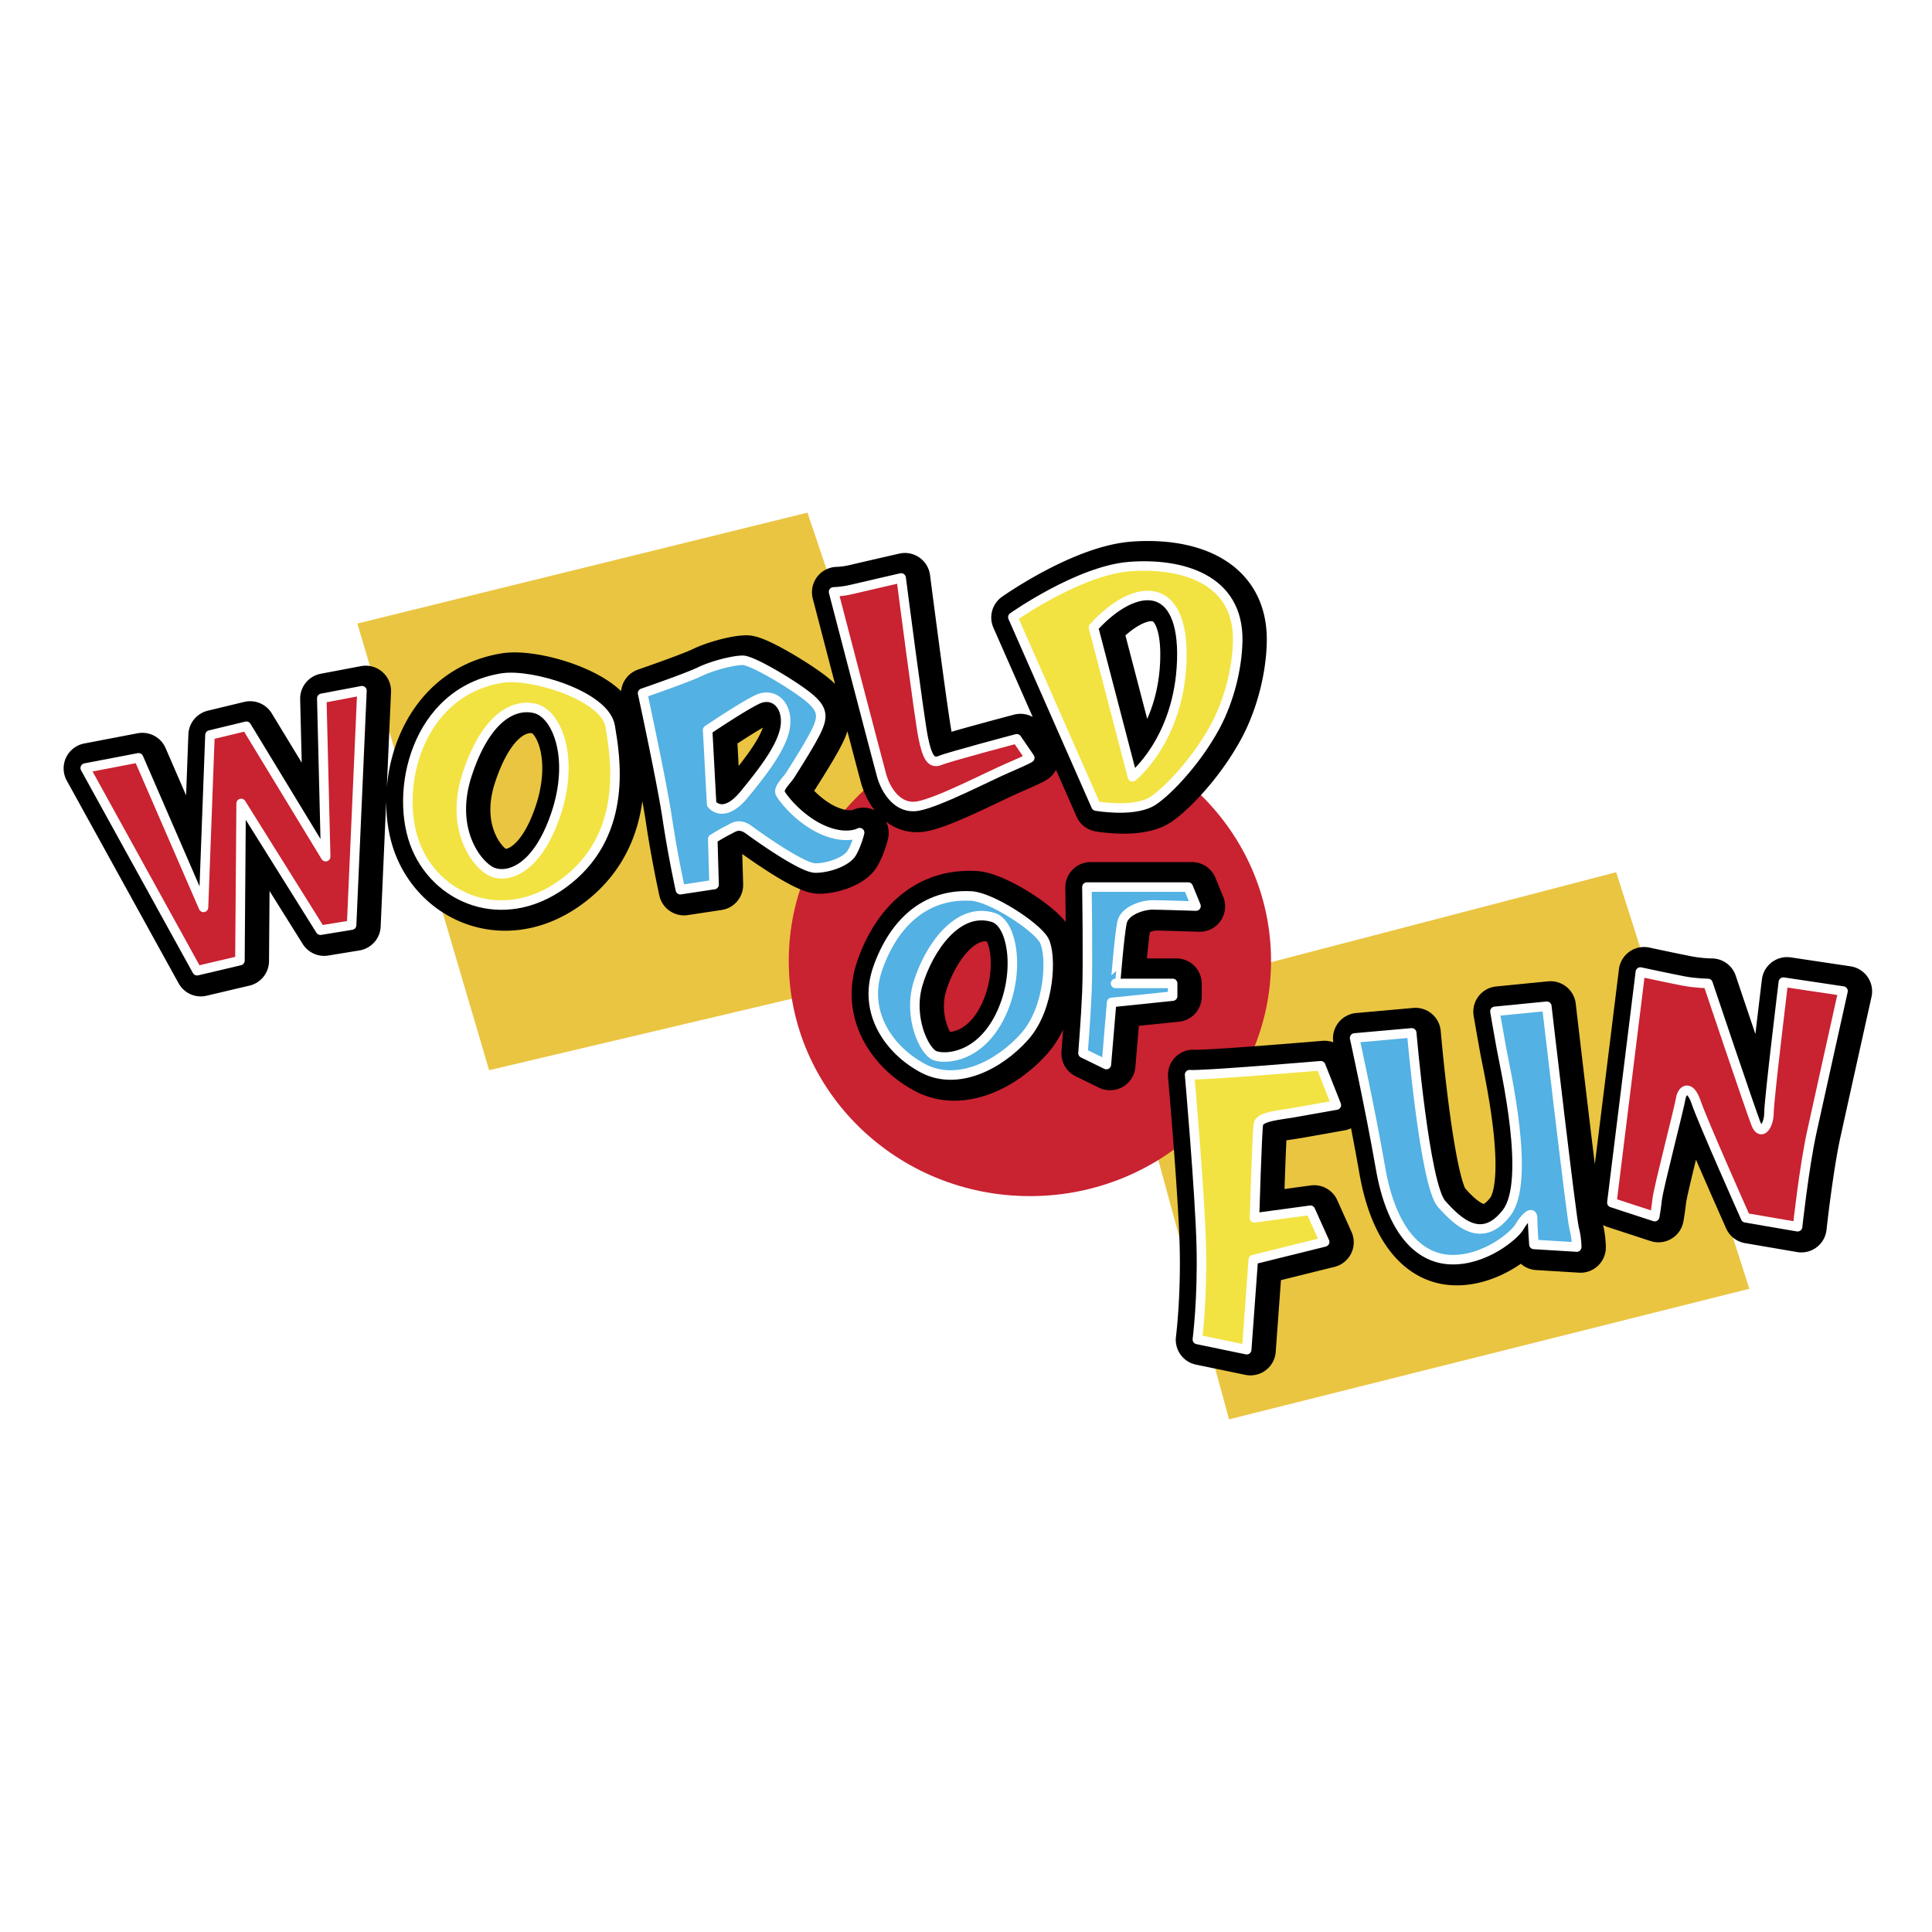<svg xmlns="http://www.w3.org/2000/svg" width="2500" height="2500" viewBox="0 0 192.756 192.756"><g fill-rule="evenodd" clip-rule="evenodd"><path fill="#fff" d="M0 0h192.756v192.756H0V0z"/><path fill="#eac542" d="M111.281 100.047l49.963-13.026 13.287 41.562-51.908 13.026-11.342-41.562zM35.656 62.209l44.901-11.062 15.089 44.565L48.8 106.775 35.656 62.209z"/><path d="M102.754 119.337c13.287 0 24.059-10.507 24.059-23.466 0-12.96-10.771-23.468-24.059-23.468s-24.06 10.507-24.06 23.468c0 12.959 10.772 23.466 24.06 23.466z" fill="#c92231"/><path stroke="#000" stroke-width="5.057" stroke-linecap="round" stroke-linejoin="round" stroke-miterlimit="2.613" d="M32.865 85.504l-7.91-13.015-3.634.877-.644 17.199L14.2 75.642l-5.323 1.02 11.156 20.22 4.278-1.007.12-15.683 7.912 12.647 3.11-.509 1.033-23.385-4.011.759.39 15.8zM82.505 82.849c-2.333-1.008-4.022-3.153-4.278-3.662-.255-.511.645-1.269 1.034-1.897.389-.628 2.199-3.426 2.722-4.683.522-1.256.4-2.014-1.288-3.282-1.689-1.268-5.311-3.414-6.222-3.414-.912 0-2.978.509-4.278 1.138-1.3.628-5.711 2.145-5.711 2.145s1.944 8.973 2.466 12.517c.522 3.543 1.3 7.087 1.3 7.087l3.367-.509-.134-4.552s1.033-.64 1.555-.888c.523-.249 1.045-.759 2.078 0s5.31 3.792 6.61 3.792c1.3 0 3.124-.64 3.633-1.517.511-.877.778-2.016.778-2.016s-1.299.747-3.632-.259zM74.61 79.31c-2.077 2.524-3.241.948-3.241.948l-.396-7.389s3.366-2.276 4.921-3.035c1.557-.758 2.978.379 2.856 2.395-.122 2.014-2.062 4.556-4.14 7.081zM91.972 80.455c2.065-.379 6.878-2.904 8.942-3.793 2.066-.89 2.199-1.02 2.199-1.02l-1.299-1.896s-6.732 1.777-7.644 2.157c-.912.38-1.3-.379-1.689-2.276s-2.2-15.929-2.2-15.929-3.876.888-4.921 1.137c-1.045.248-1.822.248-1.822.248s4.411 16.951 4.8 18.336c.389 1.388 1.567 3.414 3.634 3.036zM115.168 80.075c1.156-.605 4.352-3.675 6.467-7.598 1.434-2.679 2.174-5.903 2.223-8.462.135-6.317-5.711-7.836-10.766-7.457-5.057.38-11.666 5.05-11.666 5.05l8.299 18.846c0 .001 3.5.629 5.443-.379zm3.113-14.164c-.258 7.964-4.922 11.627-4.922 11.627l-3.889-14.911c4.278-4.681 9.065-4.681 8.811 3.284zM112.314 92.081c.266-1.268 2.211-1.766 2.988-1.766s4.398.119 4.398.119l-.777-1.896h-10.109s.121 7.728 0 10.501a199.075 199.075 0 0 1-.389 6.068l2.332 1.138.523-6.198 6.088-.628V98.15h-5.699c.001 0 .378-4.8.645-6.069zM129.424 111.046c1.434-.249 4.277-.76 4.277-.76l-1.555-3.922s-12.057 1.019-13.09.889c0 0 1.033 11.758 1.168 17.067.133 5.31-.389 9.352-.389 9.352l4.922 1.02.656-8.985 7.121-1.765-1.422-3.165-5.578.76s.254-8.594.389-9.354c.136-.758 2.067-.889 3.501-1.137zM154.699 100.425l-5.178.511s.256 1.517.645 3.661c.389 2.146 2.977 13.275.523 16.44-2.455 3.164-4.801 1.007-6.488-.889-1.689-1.896-2.979-17.067-2.979-17.067l-5.699.509s1.557 7.076 2.588 13.014c1.033 5.938 3.633 8.985 7 9.103 3.365.119 6.355-2.394 6.867-3.282.508-.888 1.299-1.647 1.299-.888 0 .757.133 2.653.133 2.653l4.277.261s0-.889-.266-1.896c-.267-1.007-2.722-22.13-2.722-22.13zM178.297 98.02s-1.434 11.758-1.434 13.026c0 1.268-.777 2.405-1.287 1.137-.512-1.268-4.799-14.032-4.799-14.032s-1.168 0-2.469-.25a274.803 274.803 0 0 1-4.277-.889l-2.844 23.006 4.277 1.399s.123-.641.256-1.778c.135-1.138 2.199-9.104 2.334-9.98.133-.877.91-1.517 1.555.38s4.922 11.498 4.922 11.498l5.188.888s.645-5.938 1.424-9.481c.775-3.545 3.109-14.034 3.109-14.034l-5.955-.89zM97.281 89.426c-4.666-.26-7.777 2.785-9.333 7.206-1.555 4.421 1.167 8.214 4.533 9.992 3.367 1.778 7.522-.26 10.11-3.164s2.723-8.214 1.945-9.613c-.778-1.397-5.286-4.313-7.255-4.421zm2.858 12.007c-2.08 4.173-5.458 4.304-6.49 3.924-1.033-.379-2.711-3.793-1.677-7.206 1.033-3.414 3.888-7.717 7.511-6.579 1.98.616 2.732 5.689.656 9.861zM50.485 67.677c-8.676 1.387-10.889 11.51-8.555 16.949 2.333 5.44 9.211 7.965 15.165 3.152 5.955-4.811 4.667-12.255 4.157-15.289-.511-3.035-7.815-5.262-10.767-4.812zm5.322 13.654c-1.944 5.689-4.933 6.318-6.355 5.689s-4.29-4.172-2.466-9.731c1.822-5.56 4.545-7.088 6.744-6.579 2.199.511 4.021 4.932 2.077 10.621z"/><path fill="#c92231" stroke="#fff" stroke-width=".949" stroke-linecap="round" stroke-linejoin="round" stroke-miterlimit="2.613" d="M32.493 85.47l-7.911-13.014-3.634.877-.644 17.198-6.477-14.923-5.323 1.019L19.66 96.849l4.278-1.009.12-15.68 7.912 12.647 3.11-.51 1.033-23.384-4.009.757.389 15.8z"/><path d="M82.132 82.815c-2.333-1.008-4.021-3.153-4.277-3.664-.255-.509.644-1.268 1.033-1.896.389-.628 2.199-3.425 2.723-4.682.522-1.256.401-2.016-1.288-3.283-1.689-1.269-5.311-3.414-6.222-3.414s-2.978.51-4.278 1.138c-1.3.628-5.711 2.146-5.711 2.146s1.944 8.972 2.466 12.516a119.087 119.087 0 0 0 1.301 7.088l3.366-.51-.134-4.551s1.033-.64 1.555-.889c.523-.25 1.045-.759 2.078 0 1.033.758 5.311 3.793 6.611 3.793s3.123-.64 3.634-1.519c.51-.876.777-2.014.777-2.014s-1.301.748-3.634-.259zm-7.894-3.538c-2.078 2.524-3.24.949-3.24.949l-.397-7.391s3.365-2.276 4.921-3.034c1.556-.759 2.977.38 2.855 2.394-.121 2.015-2.062 4.557-4.139 7.082z" fill="#53b1e3" stroke="#fff" stroke-width=".949" stroke-linecap="round" stroke-linejoin="round" stroke-miterlimit="2.613"/><path d="M91.598 80.42c2.067-.379 6.878-2.904 8.943-3.793 2.066-.888 2.201-1.019 2.201-1.019l-1.299-1.897s-6.733 1.779-7.646 2.159c-.912.378-1.3-.38-1.69-2.276-.387-1.896-2.199-15.93-2.199-15.93s-3.876.889-4.92 1.139c-1.045.249-1.823.249-1.823.249s4.412 16.948 4.8 18.335c.389 1.385 1.569 3.413 3.633 3.033z" fill="#c92231" stroke="#fff" stroke-width=".949" stroke-linecap="round" stroke-linejoin="round" stroke-miterlimit="2.613"/><path d="M114.795 80.041c1.156-.604 4.354-3.674 6.467-7.598 1.434-2.678 2.174-5.902 2.225-8.463.131-6.317-5.713-7.834-10.768-7.454-5.057.379-11.666 5.049-11.666 5.049l8.299 18.845s3.5.629 5.443-.379zm3.113-14.164c-.256 7.965-4.922 11.627-4.922 11.627l-3.889-14.909c4.278-4.683 9.065-4.683 8.811 3.282z" fill="#f2e342" stroke="#fff" stroke-width=".949" stroke-linecap="round" stroke-linejoin="round" stroke-miterlimit="2.613"/><path d="M111.941 92.048c.266-1.269 2.211-1.766 2.988-1.766.779 0 4.398.119 4.398.119l-.777-1.896h-10.109s.121 7.728 0 10.5c-.121 2.774-.391 6.069-.391 6.069l2.334 1.138.523-6.199 6.088-.629v-1.268h-5.699c.001 0 .378-4.8.645-6.068z" fill="#53b1e3" stroke="#fff" stroke-width=".949" stroke-linecap="round" stroke-linejoin="round" stroke-miterlimit="2.613"/><path d="M129.051 111.012c1.434-.249 4.277-.758 4.277-.758l-1.557-3.924s-12.055 1.02-13.086.889c0 0 1.031 11.758 1.166 17.067.135 5.312-.389 9.353-.389 9.353l4.922 1.02.656-8.984 7.121-1.766-1.422-3.164-5.578.757s.256-8.593.389-9.351c.134-.759 2.067-.889 3.501-1.139z" fill="#f2e342" stroke="#fff" stroke-width=".949" stroke-linecap="round" stroke-linejoin="round" stroke-miterlimit="2.613"/><path d="M154.326 100.393l-5.176.509s.254 1.519.643 3.663c.389 2.146 2.979 13.275.523 16.439-2.455 3.165-4.801 1.008-6.488-.889-1.689-1.896-2.979-17.067-2.979-17.067l-5.699.509s1.557 7.077 2.59 13.015c1.031 5.938 3.633 8.983 6.998 9.103 3.367.119 6.355-2.394 6.867-3.283.51-.89 1.299-1.646 1.299-.89 0 .76.135 2.656.135 2.656l4.275.26s0-.888-.266-1.896c-.267-1.008-2.722-22.129-2.722-22.129z" fill="#53b1e3" stroke="#fff" stroke-width=".949" stroke-linecap="round" stroke-linejoin="round" stroke-miterlimit="2.613"/><path d="M177.926 97.987s-1.434 11.756-1.434 13.024-.779 2.407-1.289 1.139-4.799-14.034-4.799-14.034-1.168 0-2.469-.248c-1.301-.249-4.275-.89-4.275-.89l-2.844 23.007 4.275 1.398s.123-.64.256-1.778 2.201-9.103 2.334-9.979.912-1.517 1.555.379c.643 1.896 4.922 11.496 4.922 11.496l5.188.89s.645-5.938 1.424-9.482c.775-3.543 3.109-14.032 3.109-14.032l-5.953-.89z" fill="#c92231" stroke="#fff" stroke-width=".949" stroke-linecap="round" stroke-linejoin="round" stroke-miterlimit="2.613"/><path d="M96.91 89.394c-4.667-.261-7.777 2.785-9.333 7.206s1.167 8.214 4.531 9.991c3.367 1.779 7.523-.261 10.111-3.165 2.588-2.902 2.723-8.213 1.945-9.611-.777-1.4-5.287-4.316-7.254-4.421zm2.856 12.006c-2.08 4.172-5.457 4.302-6.49 3.922-1.033-.378-2.711-3.793-1.678-7.206 1.034-3.413 3.889-7.715 7.511-6.578 1.981.617 2.735 5.69.657 9.862z" fill="#53b1e3" stroke="#fff" stroke-width=".949" stroke-linecap="round" stroke-linejoin="round" stroke-miterlimit="2.613"/><path d="M50.112 67.644c-8.676 1.386-10.887 11.508-8.555 16.949 2.333 5.44 9.211 7.965 15.166 3.153 5.954-4.813 4.666-12.256 4.156-15.291-.51-3.034-7.813-5.262-10.767-4.811zm5.324 13.653c-1.945 5.689-4.934 6.317-6.356 5.689-1.421-.628-4.291-4.171-2.467-9.731 1.822-5.559 4.544-7.087 6.744-6.578 2.199.51 4.022 4.931 2.079 10.62z" fill="#f2e342" stroke="#fff" stroke-width=".949" stroke-linecap="round" stroke-linejoin="round" stroke-miterlimit="2.613"/></g></svg>